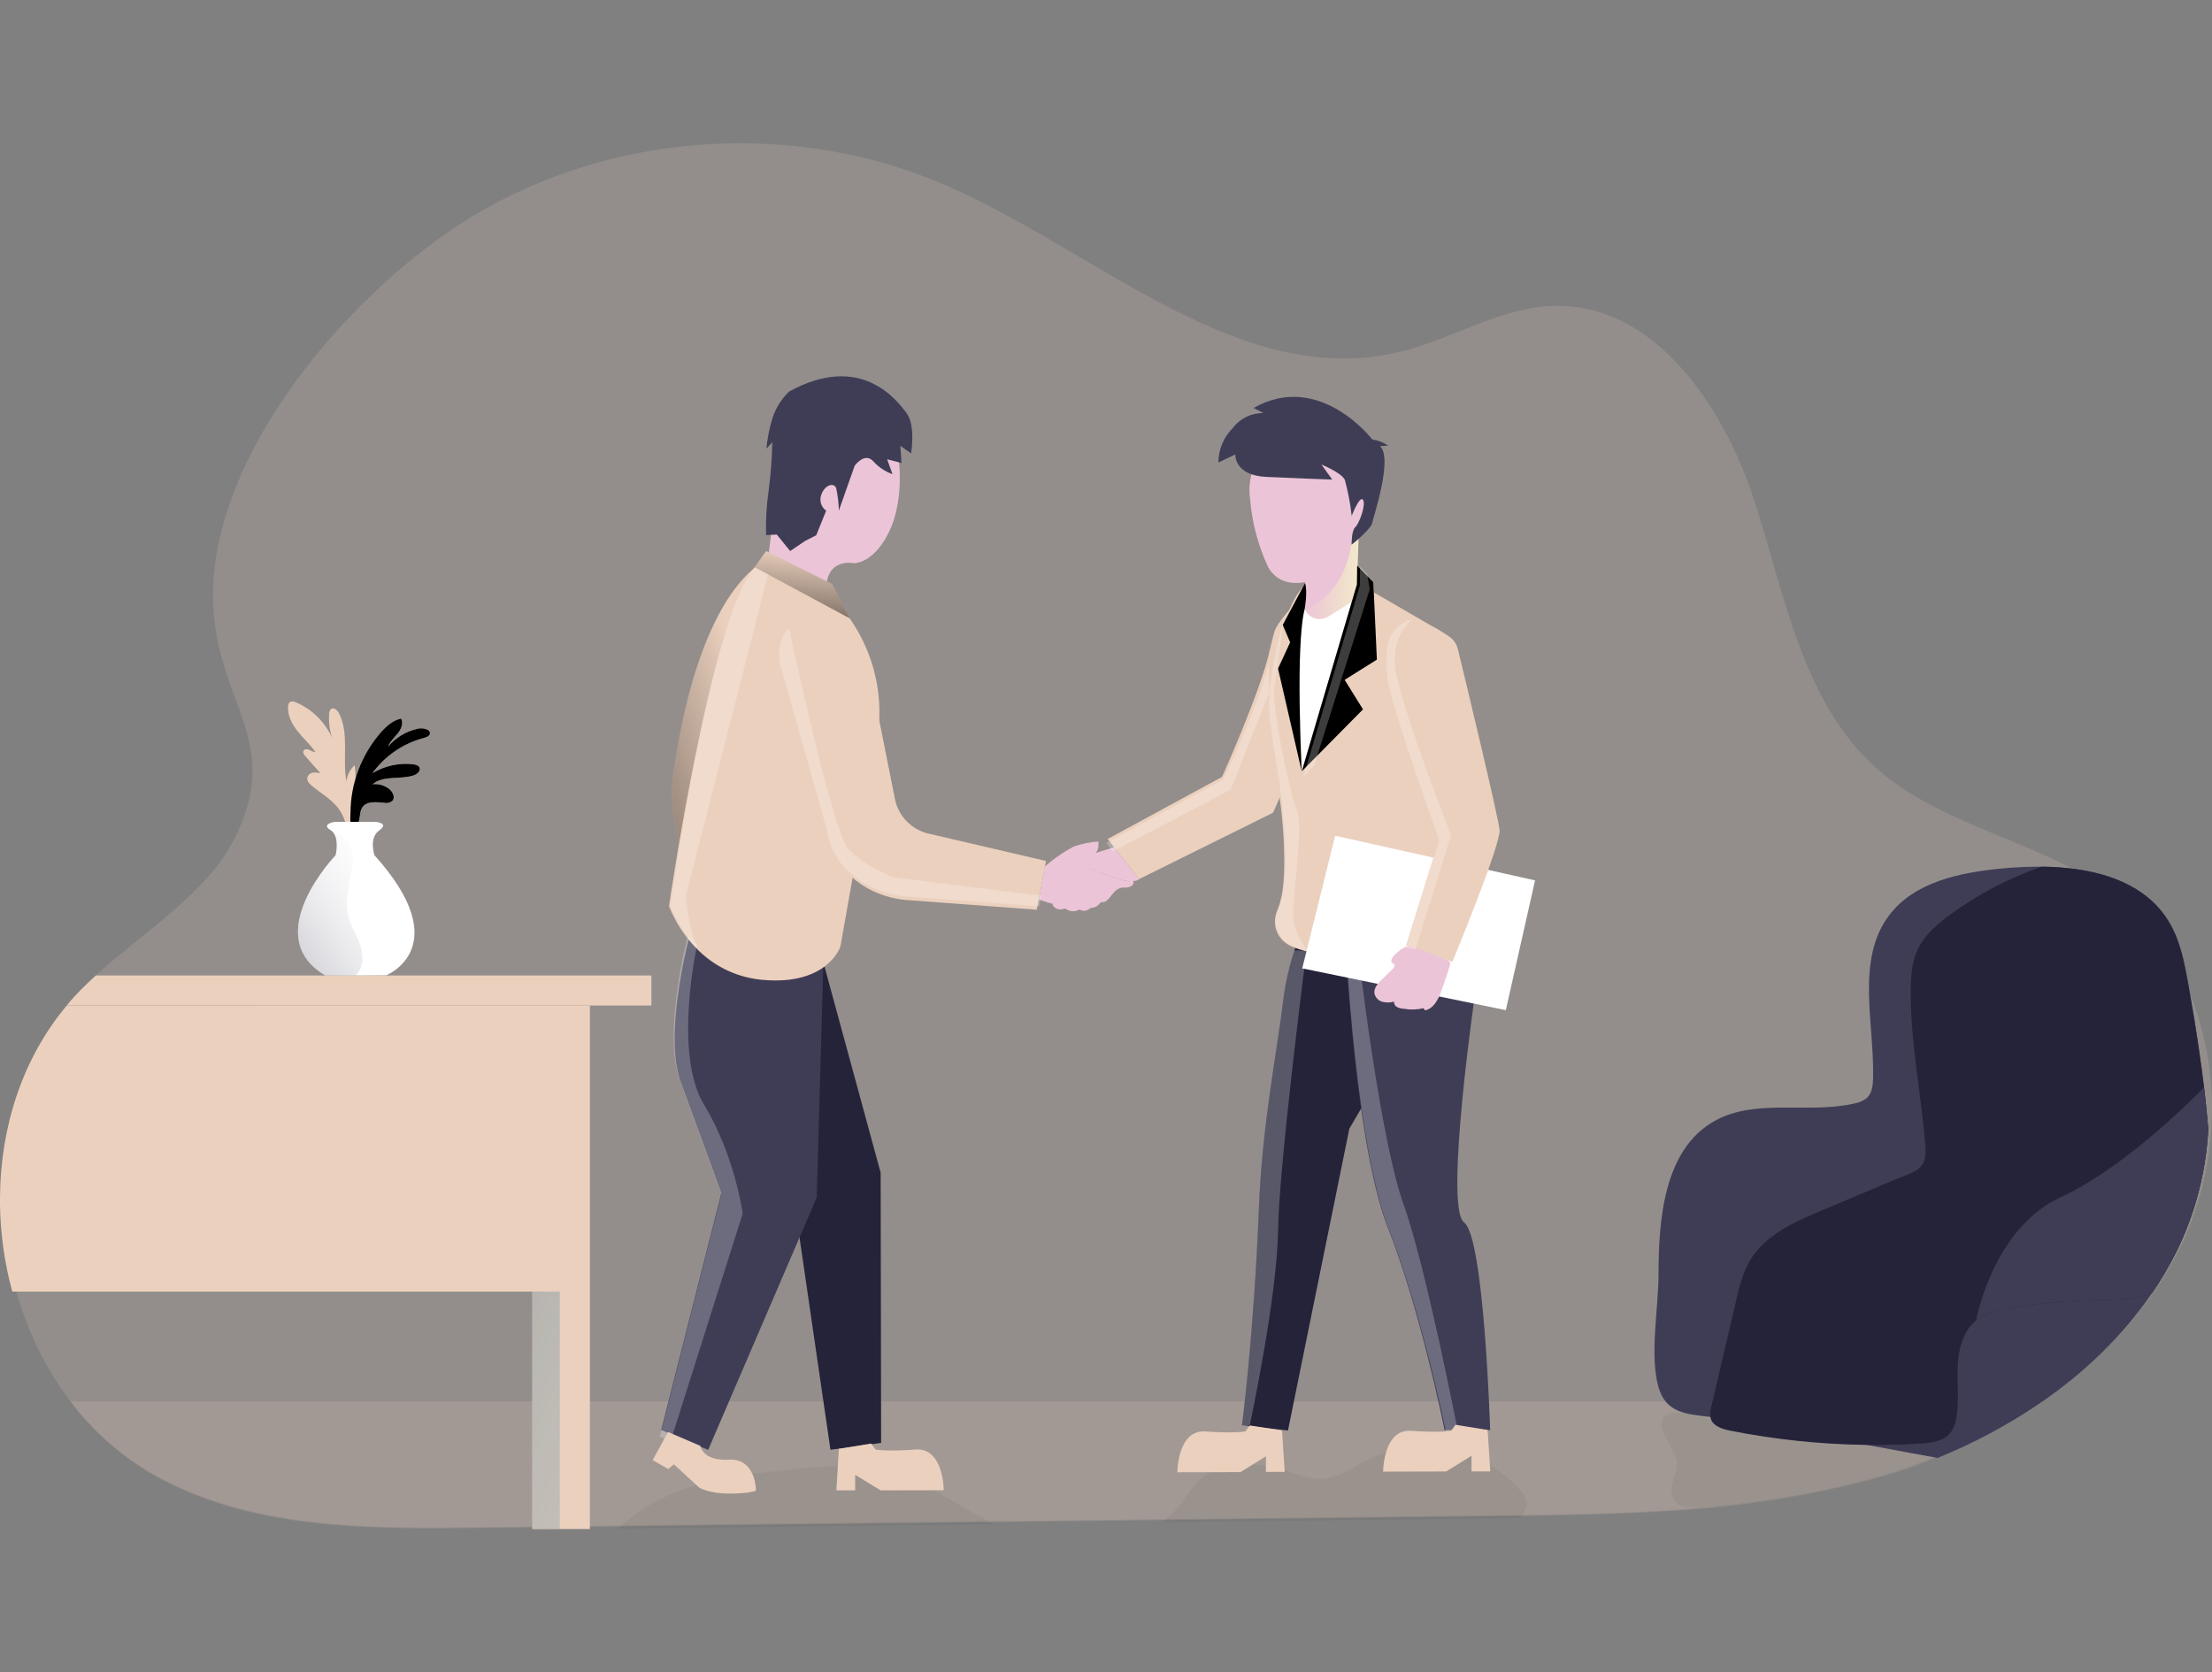 <svg width="406" height="307" viewBox="0 0 406 307" fill="none" xmlns="http://www.w3.org/2000/svg">
<rect x="0" y="0" width="406" height="307" fill="#808080" stroke="none"/>
<g clip-path="url(#clip0)">
<path opacity="0.18" d="M405.901 206.706C405.501 214.578 403.488 222.284 399.988 229.346C394.281 240.68 385.401 249.94 374.889 257.101C369.025 261.067 362.762 264.409 356.202 267.07C352.591 268.547 348.906 269.837 345.163 270.934C322.494 277.567 298.573 277.892 274.977 278.168L108.911 280.1L87.069 280.351C80.121 280.435 73.039 280.484 66.031 280.1C52.661 279.381 39.538 277.099 28.031 270.53C22.103 267.127 16.927 262.559 12.813 257.101C5.012 246.806 0.793 233.677 0.591 220.593V219.218C0.675 206.45 4.618 193.859 12.813 184.027C13.335 183.406 13.868 182.79 14.424 182.194C15.582 180.942 16.849 179.73 18.18 178.517C26.651 170.874 37.838 164.024 42.909 154.178C51.829 136.851 40.706 129.779 39.242 112.782C36.778 84.199 65.716 51.353 89.223 38.24C114.499 24.106 146.334 22.411 172.976 33.75C201.164 45.755 227.47 71.898 257.206 64.526C266.767 62.156 275.549 56.321 285.4 56.148C303.604 55.798 316.24 74.313 321.907 91.63C327.574 108.948 330.65 128.492 344.123 140.749C353.792 149.54 367.122 152.847 378.831 158.687C382.388 160.411 385.755 162.5 388.88 164.921C395.779 170.371 400.52 177.768 403.25 185.988C405.417 192.669 406.316 199.695 405.901 206.706Z" fill="#EBD0BD"/>
<path opacity="0.18" d="M374.993 257.263C365.861 263.387 355.833 268.052 345.266 271.091C324.076 277.296 301.796 277.991 279.723 278.267L275.095 278.326L214.125 279.04L183.157 279.405L114.228 280.208L108.999 280.267L87.153 280.524C80.205 280.607 73.128 280.652 66.115 280.267C52.73 279.568 39.607 277.286 28.09 270.737C22.184 267.32 17.031 262.744 12.941 257.283L374.993 257.263Z" fill="#EBD0BD"/>
<path opacity="0.05" d="M307.793 268.332C307.936 270.387 306.477 272.373 306.891 274.388C307.502 277.345 310.878 276.853 313.904 276.631C321.257 276.03 330.659 274.906 337.82 273.058C344.448 271.343 349.273 269.687 355.591 267.637C356.083 267.474 355.931 266.075 355.955 265.557C355.995 264.872 355.088 264.616 354.403 264.572C348.154 264.37 341.836 264.572 335.706 263.34C332.951 262.778 330.25 261.92 327.456 261.6C324.007 261.211 320.557 261.635 317.107 261.373C314.609 261.181 308.523 258.446 306.201 259.57C302.722 261.29 307.621 265.848 307.793 268.332Z" fill="#000405"/>
<path opacity="0.05" d="M163.011 270.185C170.231 272.21 176.07 276.497 182.428 279.819C159.45 280.082 136.473 280.348 113.499 280.617C115.426 278.779 117.578 277.193 119.905 275.896C127.46 271.668 136.335 270.692 144.94 269.795C150.952 269.164 157.166 268.548 163.011 270.185Z" fill="#000405"/>
<path opacity="0.05" d="M280.196 276.256C280.092 276.914 279.809 277.532 279.378 278.04C279.226 278.238 279.097 278.453 278.994 278.681L274.366 278.74L213.386 279.44C214.492 278.581 215.494 277.597 216.372 276.507C217.644 274.93 218.659 273.142 220.137 271.772C224.504 267.721 231.418 268.475 237.075 270.293C238.795 270.855 240.525 271.496 242.338 271.471C245.552 271.432 248.311 269.342 251.209 267.903C260.311 263.359 272.36 265.794 278.984 273.516C279.634 274.314 280.28 275.241 280.196 276.256Z" fill="#000405"/>
<path d="M247.671 207.164L236.4 262.61L228.826 261.743L227.953 261.639C227.953 261.639 230.122 245.209 231.058 221.776C231.674 206.252 234.33 193.577 235.602 183.041C235.997 180.138 236.656 177.278 237.573 174.496C239.111 169.834 241.451 165.473 244.428 165.921C251.002 166.907 259.661 172.589 260.804 176.147C262.795 182.356 247.671 207.164 247.671 207.164Z" fill="#25233A"/>
<path opacity="0.24" d="M239.791 174.639C239.791 174.639 234.739 213.773 234.577 225.98C234.414 238.187 229.392 261.639 229.392 261.639L228.811 261.743L227.938 261.639C227.938 261.639 230.107 245.209 231.043 221.776C231.659 206.253 234.315 193.578 235.587 183.041C235.982 180.139 236.641 177.278 237.558 174.496C238.305 174.457 239.054 174.505 239.791 174.639Z" fill="white"/>
<path d="M273.509 262.521H265.131V262.472C264.904 261.344 260.696 240.498 254.747 225.398C250.312 214.138 248.168 191.202 247.355 179.464C247.03 175.028 246.902 172.19 246.902 172.19C246.902 172.19 263.914 167.168 266.121 169.396C268.329 171.623 270.838 181.716 270.838 181.716C270.838 181.716 265.013 221.682 268.718 224.393C272.424 227.103 273.509 262.521 273.509 262.521Z" fill="#3F3D56"/>
<path d="M140.943 102.783C140.943 102.783 128.554 106.602 123.537 142.36C121.724 155.252 133.255 178.025 133.255 178.025L140.943 102.783Z" fill="#EBD0BD"/>
<path d="M140.943 102.783C140.943 102.783 128.554 106.602 123.537 142.36C121.724 155.252 133.255 178.025 133.255 178.025L140.943 102.783Z" fill="url(#paint0_linear)"/>
<path d="M131.895 173.56C131.135 173.436 130.357 173.495 129.625 173.731C128.892 173.968 128.226 174.376 127.683 174.922C127.14 175.467 126.734 176.134 126.5 176.867C126.266 177.601 126.21 178.379 126.336 179.138C127.283 184.727 129.086 192.484 132.25 196.88C137.592 204.237 144.886 214.389 144.886 214.389L152.426 266.134L161.725 264.877L161.641 215.291L151.144 176.739L131.895 173.56Z" fill="#25233A"/>
<path d="M151.12 176.739L149.912 219.81L129.978 266.168L123.301 263.345L121.359 262.512L132.398 219.046C132.398 219.046 128.101 207.219 124.937 198.595C121.901 190.32 126.031 173.925 126.376 172.604V172.515L151.12 176.739Z" fill="#3F3D56"/>
<path d="M233.665 149.19L209.069 161.382L204.476 155.533L203.298 154.025L224.311 142.606C224.311 142.606 231.531 126.556 233.098 119.178C233.399 117.808 233.699 116.714 233.98 115.773C234.527 114.063 239.746 108.021 241.501 107.661C243.255 107.301 241.279 112.693 242.447 114.068C243.729 115.953 244.384 118.195 244.319 120.474C244.521 125.057 233.665 149.19 233.665 149.19Z" fill="#EBD0BD"/>
<path d="M266.117 163.467C266.117 163.467 253.9 178.148 239.815 174.654C238.846 174.409 237.897 174.09 236.977 173.698C235.78 173.182 234.837 172.213 234.353 171.003C233.869 169.793 233.884 168.441 234.394 167.242V167.212C235.755 164.127 235.794 159.667 235.671 155.552C235.385 146.086 232.99 135.84 232.813 131.577C232.694 128.852 233.133 124.993 233.936 121.14C235.35 114.29 237.879 107.464 240.495 107.07C248.203 105.882 250.844 107.982 250.844 107.982L264.002 115.625C270.552 122.455 267.368 133.179 266.117 163.467Z" fill="#EBD0BD"/>
<path d="M246.803 124.802L250.169 130.222L240.85 139.65L238.933 141.591L249.06 107.267L249.1 103.833L250.386 105.148V105.153L252.071 106.878L252.717 121.091L246.803 124.802Z" fill="#EBD0BD"/>
<path d="M264.865 132.898L263.436 169.903C263.436 169.903 243.329 179.458 240.673 168.72C238.618 160.421 243.876 150.954 243.876 150.954L264.865 132.898Z" fill="url(#paint1_linear)"/>
<path d="M245.064 153.418L239.017 177.768L276.382 185.436L281.753 161.614L245.064 153.418Z" fill="white"/>
<path d="M249.361 98.401C249.361 98.51 249.228 104.024 249.036 107.533C248.898 110.248 247.626 112.161 245.684 114.053C244.556 115.231 243.2 116.167 241.698 116.803C241.173 116.996 240.593 116.973 240.085 116.739C239.577 116.505 239.182 116.08 238.987 115.556C238.839 115.144 238.82 114.697 238.933 114.275C239.125 113.545 239.317 112.698 239.465 111.811C239.781 109.982 239.919 108.001 239.421 106.602C239.407 106.55 239.391 106.499 239.372 106.449C239.076 105.724 239.372 104.936 240.042 104.143C240.983 103.024 242.629 101.89 244.27 100.934C245.917 99.994 247.617 99.148 249.361 98.401Z" fill="url(#paint2_linear)"/>
<path d="M240.54 111.436C240.202 111.605 239.844 111.731 239.475 111.811C239.791 109.983 239.929 108.002 239.431 106.602L240.052 104.138L240.52 102.305L244.28 100.93L248.09 99.54C247.173 106.321 243.546 110.012 240.54 111.436Z" fill="url(#paint3_linear)"/>
<path d="M239.505 79.133C238.084 79.22 236.694 79.587 235.414 80.211C234.134 80.836 232.99 81.706 232.047 82.773C231.104 83.84 230.38 85.082 229.917 86.428C229.454 87.775 229.261 89.199 229.348 90.62C229.356 90.899 229.384 91.178 229.432 91.453C229.776 95.859 230.914 100.167 232.793 104.168C236.336 110.18 245.236 105.202 246.641 102.719C248.045 100.235 253.343 88.999 251.106 85.81C249.627 83.593 245.281 78.867 239.505 79.133Z" fill="url(#paint4_linear)"/>
<path d="M230.082 74.895L231.916 75.831C230.823 75.809 229.741 76.047 228.758 76.525C227.775 77.003 226.92 77.708 226.263 78.581C224.588 80.261 223.641 82.532 223.626 84.904L226.736 83.425C226.736 83.425 226.504 87.264 232.398 87.545C238.292 87.826 244.531 88.038 244.531 88.038L242.531 85.273C242.531 85.273 246.197 86.752 246.838 88.087C247.425 90.257 247.847 92.468 248.099 94.701C248.099 94.701 249.553 90.911 250.159 91.744C250.765 92.577 249.528 96.007 248.765 96.761C248.001 97.515 248.129 99.772 248.06 99.959C247.991 100.146 251.712 97.046 251.874 95.982C252.037 94.918 255.723 84.155 253.303 81.907L254.782 81.794C253.914 81.208 252.925 80.827 251.889 80.68C251.889 80.68 242.181 68.025 230.082 74.895Z" fill="#3F3D56"/>
<path d="M191.771 159.071C193.383 157.663 195.147 156.438 197.03 155.419C198.506 154.899 200.046 154.58 201.608 154.473C201.608 154.473 201.864 156.627 200.622 156.77C199.38 156.913 198.345 158.8 198.345 158.8C198.345 158.8 206.314 162.062 207.413 161.757C208.512 161.451 208.295 163.038 206.28 162.935C204.264 162.831 203.771 165.65 202.376 165.611C200.982 165.571 198.774 166.434 196.724 166.508C194.652 166.335 192.616 165.861 190.682 165.098L191.771 159.071Z" fill="url(#paint5_linear)"/>
<path d="M160.931 136.2L154.249 173.762C154.249 173.762 151.943 180.952 140.007 179.878C135.643 179.516 131.535 177.667 128.372 174.639L128.179 174.457L128.046 174.319C125.76 172.057 123.97 169.345 122.788 166.355C122.788 166.355 130.456 113.363 138.509 104.168C139.312 103.251 140.115 102.763 140.923 102.807C143.129 103.098 145.235 103.902 147.074 105.153C152.24 108.332 156.327 112.996 158.8 118.535C161.273 124.075 162.015 130.232 160.931 136.2Z" fill="#EBD0BD"/>
<path d="M148.37 134.943L139.992 179.873C139.992 179.873 152.83 181.637 154.234 173.762L158.177 150.91L148.37 134.943Z" fill="url(#paint6_linear)"/>
<path d="M140.943 102.783C140.943 102.783 142.219 93.119 142.732 86.836C143.245 80.552 145.295 72.135 155.841 73.214C166.387 74.294 166.421 90.236 163.509 96.909C160.596 103.581 156.713 103.389 156.713 103.389C156.713 103.389 151.46 102.246 151.657 108.563L140.943 102.783Z" fill="url(#paint7_linear)"/>
<path d="M144.836 71.879C143.301 73.354 142.193 75.217 141.628 77.27C141.155 78.934 140.835 80.638 140.672 82.361L141.746 81.183C141.693 84.132 141.474 87.075 141.091 89.999C140.69 92.723 140.526 95.477 140.598 98.229L142.569 98.131L145.033 101.156L147.754 99.313L149.814 98.254L151.637 93.749C151.184 93.423 150.852 92.957 150.691 92.422C150.531 91.887 150.551 91.314 150.75 90.793C151.42 88.954 153.086 88.531 153.475 89.615C153.772 90.966 153.937 92.342 153.968 93.725L156.876 85.49C156.876 85.49 158.699 82.932 160.296 84.692C161.253 85.757 162.463 86.564 163.814 87.037L162.829 84.317L165.465 84.992L165.258 81.848L167.23 83.223C167.23 83.223 168.092 78.132 166.421 75.875C164.751 73.618 158.108 64.575 144.836 71.879Z" fill="#3F3D56"/>
<path d="M191.993 158.051L190.658 165.108L190.298 167.005L166.244 165.211C159.586 164.64 153.051 160.086 152.223 153.428L143.9 124.042C143.525 122.837 143.461 121.557 143.715 120.321C143.97 119.085 144.533 117.934 145.353 116.975C146.174 116.015 147.224 115.28 148.405 114.837C149.587 114.394 150.862 114.259 152.11 114.442C153.695 114.679 155.181 115.356 156.401 116.395C157.62 117.434 158.524 118.795 159.009 120.322L164.248 146.623C164.552 148.171 165.296 149.599 166.392 150.736C167.487 151.872 168.886 152.668 170.423 153.029L191.993 158.051Z" fill="#EBD0BD"/>
<path d="M204.476 155.528L201.125 156.573C201.125 156.573 196.936 156.947 195.541 158.14C194.147 159.332 194.925 159.869 194.925 159.869C194.925 159.869 199.361 159.219 200.317 159.589C201.273 159.958 205.95 161.816 207.428 161.791C208.906 161.767 209.069 161.382 209.069 161.382L204.476 155.528Z" fill="url(#paint8_linear)"/>
<path d="M194.368 164.29C194.615 164.07 194.91 163.911 195.229 163.826C195.548 163.74 195.883 163.731 196.207 163.797C196.279 163.81 196.346 163.844 196.399 163.896C196.43 163.956 196.447 164.023 196.447 164.091C196.447 164.158 196.43 164.225 196.399 164.285C196.176 165.036 195.823 165.742 195.354 166.37C195.876 166.192 196.118 165.611 196.448 165.172C196.697 164.843 197.017 164.574 197.383 164.385C197.75 164.195 198.155 164.091 198.567 164.078C198.666 164.069 198.766 164.089 198.853 164.137C199.055 164.275 198.966 164.591 198.853 164.813C198.646 165.227 198.444 165.645 198.237 166.064C198.76 165.31 199.365 164.616 200.041 163.995C200.202 163.822 200.406 163.694 200.632 163.625C200.746 163.59 200.868 163.597 200.977 163.645C201.085 163.693 201.173 163.779 201.223 163.886C201.268 164.017 201.268 164.159 201.223 164.29C201.081 164.86 200.83 165.397 200.484 165.872C200.901 165.185 201.423 164.568 202.032 164.044C202.075 163.993 202.129 163.953 202.191 163.928C202.253 163.903 202.32 163.894 202.386 163.901C202.461 163.926 202.523 163.979 202.559 164.049C202.766 164.394 202.559 164.832 202.342 165.177C201.943 165.813 201.435 166.493 200.691 166.606C200.524 166.616 200.358 166.646 200.198 166.695C200.084 166.754 199.977 166.825 199.878 166.907C199.622 167.083 199.32 167.181 199.009 167.188C198.698 167.195 198.392 167.111 198.129 166.947C197.769 167.175 197.351 167.293 196.925 167.286C196.499 167.279 196.085 167.147 195.734 166.907C195.653 166.836 195.552 166.794 195.445 166.786C195.339 166.778 195.232 166.805 195.142 166.863C194.821 166.972 194.475 166.979 194.15 166.883C193.825 166.787 193.538 166.592 193.329 166.326C192.885 165.695 193.881 164.714 194.368 164.29Z" fill="url(#paint9_linear)"/>
<path d="M266.58 176.556L258.35 173.712L258.069 173.614L264.066 154.335C264.066 154.335 256.181 132.652 254.87 126.013C254.447 123.806 254.427 121.54 254.811 119.326C255.004 118.176 255.54 117.111 256.349 116.271C257.159 115.431 258.203 114.855 259.345 114.62C260.622 114.338 261.958 114.512 263.12 115.113C264.147 115.644 265.135 116.247 266.077 116.916C266.833 117.466 267.369 118.265 267.59 119.173C269.068 125.245 275.016 150.013 275.238 152.364C275.48 155.06 266.58 176.556 266.58 176.556Z" fill="#EBD0BD"/>
<path d="M255.92 175.349C255.516 175.733 255.132 176.423 255.56 176.788C255.664 176.876 255.807 176.926 255.891 177.034C256.098 177.295 255.841 177.66 255.605 177.892L253.633 179.809C252.904 180.513 252.111 181.395 252.278 182.396C252.36 182.751 252.536 183.079 252.787 183.343C253.038 183.608 253.356 183.799 253.707 183.899C254.415 184.083 255.158 184.074 255.861 183.874C255.849 184.082 255.898 184.288 256.002 184.468C256.107 184.647 256.261 184.792 256.447 184.885C256.825 185.06 257.234 185.161 257.65 185.18C258.851 185.394 260.084 185.361 261.272 185.082C261.361 185.215 261.449 185.343 261.543 185.471C263.1 185.195 263.948 183.529 264.5 182.051C265.052 180.572 265.614 178.926 266.087 177.335C266.175 177.121 266.191 176.883 266.131 176.66C266.058 176.528 265.957 176.413 265.837 176.322C265.716 176.231 265.578 176.167 265.431 176.132C263.549 175.418 261.671 174.688 259.784 173.984C258.039 173.333 257.246 174.112 255.92 175.349Z" fill="url(#paint10_linear)"/>
<path d="M246.803 124.802L250.169 130.222L240.85 139.65L238.933 141.591L249.06 107.267L249.1 103.833L250.386 105.148V105.153L252.071 106.878L252.717 121.091L246.803 124.802Z" fill="#EBD0BD"/>
<path d="M239.475 111.811L238.219 117.725L238.933 141.587L248.114 110.476L244.172 112.969C243.96 113.102 243.743 113.225 243.516 113.339C243.174 113.511 242.801 113.614 242.419 113.642C242.037 113.67 241.653 113.623 241.289 113.502C240.925 113.382 240.588 113.191 240.298 112.941C240.008 112.69 239.77 112.385 239.598 112.043C239.559 111.964 239.524 111.885 239.49 111.801L239.475 111.811Z" fill="white"/>
<path d="M239.534 107.045L235.439 114.718L236.799 117.922L234.577 122.727L238.918 141.586C238.918 141.586 237.731 118.533 239.46 111.801C239.475 111.811 240.047 108.603 239.534 107.045Z" fill="#EBD0BD"/>
<path d="M246.803 124.802L250.169 130.222L240.85 139.65L238.933 141.591L249.06 107.267L249.1 103.833L250.386 105.148V105.153L252.071 106.878L252.717 121.091L246.803 124.802Z" fill="url(#paint11_linear)"/>
<path d="M239.534 107.045L235.439 114.718L236.799 117.922L234.577 122.727L238.918 141.586C238.918 141.586 237.731 118.533 239.46 111.801C239.475 111.811 240.047 108.603 239.534 107.045Z" fill="url(#paint12_linear)"/>
<path d="M140.608 101.166L152.707 107.183L155.979 113.526L138.519 104.133L140.608 101.166Z" fill="#EBD0BD"/>
<path d="M140.608 101.166L152.707 107.183L155.979 113.526L138.519 104.133L140.608 101.166Z" fill="url(#paint13_linear)"/>
<path d="M108.27 184.599V280.696H97.689V237.102H2.252C0.839 231.907 0.082 226.554 0 221.17L0 219.81C0.084 207.046 4.021 194.42 12.227 184.618L108.27 184.599Z" fill="#EBD0BD"/>
<path d="M119.56 179.074V184.584H12.227C12.744 183.963 13.281 183.347 13.833 182.751C14.996 181.499 16.258 180.287 17.593 179.074H119.56Z" fill="#EBD0BD"/>
<path d="M61.182 147.367C59.97 146.204 58.521 145.317 57.24 144.252C56.786 143.878 56.308 143.375 56.397 142.774C56.454 142.541 56.577 142.33 56.752 142.166C56.928 142.002 57.147 141.893 57.383 141.852C57.862 141.788 58.349 141.818 58.817 141.941L56.057 138.836C55.801 138.546 55.525 138.146 55.712 137.806C55.899 137.466 56.427 137.486 56.791 137.658C57.122 137.886 57.505 138.023 57.905 138.058C56.919 136.673 55.668 135.544 54.618 134.229C53.568 132.913 52.726 131.272 52.883 129.616C52.888 129.375 52.972 129.142 53.125 128.956C53.44 128.64 53.972 128.773 54.381 128.956C57.301 130.226 59.643 132.538 60.951 135.441C60.495 134.028 60.312 132.541 60.408 131.06C60.399 130.887 60.427 130.715 60.492 130.555C60.557 130.395 60.656 130.251 60.783 130.133C61.276 129.793 61.926 130.38 62.212 130.927C64.154 134.707 62.799 139.304 63.592 143.488C63.696 142.325 64.238 141.245 65.11 140.467C65.351 142.621 65.268 144.799 64.864 146.928C65.47 147.194 65.42 148.062 65.268 148.712C65.07 149.698 64.824 150.683 64.528 151.669C63.444 151.58 63.425 150.989 63.084 150.117C62.656 149.074 62.007 148.136 61.182 147.367Z" fill="#EBD0BD"/>
<path d="M69.87 134.485C70.89 133.327 72.112 132.228 73.625 131.913C74.084 132.795 73.625 133.884 72.99 134.658C72.354 135.431 71.566 136.136 71.245 137.053C72.565 135.477 74.351 134.36 76.346 133.864C77.054 133.623 77.828 133.667 78.504 133.987C78.601 134.038 78.686 134.108 78.756 134.193C78.825 134.278 78.877 134.375 78.908 134.48C79.027 135.022 78.337 135.347 77.795 135.466C73.99 136.468 70.652 138.758 68.347 141.946C70.596 140.586 73.232 140.009 75.843 140.305C76.296 140.359 76.829 140.497 76.996 140.916C77.257 141.537 76.553 142.129 75.912 142.34C73.448 143.158 70.363 142.286 68.372 143.972C69.451 143.853 70.534 144.153 71.398 144.809C72.093 145.337 72.605 146.416 71.994 147.037C71.787 147.198 71.548 147.311 71.292 147.369C71.037 147.427 70.772 147.428 70.516 147.372C69.092 147.249 67.337 147.012 66.519 148.185C66.071 148.831 66.105 149.664 65.938 150.452C65.805 151.078 65.287 152.187 64.607 151.576C64.154 151.167 64.331 149.737 64.331 149.195C64.365 143.795 66.326 138.583 69.86 134.5L69.87 134.485Z" fill="#EBD0BD"/>
<path d="M61.182 147.367C59.97 146.204 58.521 145.317 57.24 144.252C56.786 143.878 56.308 143.375 56.397 142.774C56.454 142.541 56.577 142.33 56.752 142.166C56.928 142.002 57.147 141.893 57.383 141.852C57.862 141.788 58.349 141.818 58.817 141.941L56.057 138.836C55.801 138.546 55.525 138.146 55.712 137.806C55.899 137.466 56.427 137.486 56.791 137.658C57.122 137.886 57.505 138.023 57.905 138.058C56.919 136.673 55.668 135.544 54.618 134.229C53.568 132.913 52.726 131.272 52.883 129.616C52.888 129.375 52.972 129.142 53.125 128.956C53.44 128.64 53.972 128.773 54.381 128.956C57.301 130.226 59.643 132.538 60.951 135.441C60.495 134.028 60.312 132.541 60.408 131.06C60.399 130.887 60.427 130.715 60.492 130.555C60.557 130.395 60.656 130.251 60.783 130.133C61.276 129.793 61.926 130.38 62.212 130.927C64.154 134.707 62.799 139.304 63.592 143.488C63.696 142.325 64.238 141.245 65.11 140.467C65.351 142.621 65.268 144.799 64.864 146.928C65.47 147.194 65.42 148.062 65.268 148.712C65.07 149.698 64.824 150.683 64.528 151.669C63.444 151.58 63.425 150.989 63.084 150.117C62.656 149.074 62.007 148.136 61.182 147.367Z" fill="url(#paint14_linear)"/>
<path d="M69.87 134.485C70.89 133.327 72.112 132.228 73.625 131.913C74.084 132.795 73.625 133.884 72.99 134.658C72.354 135.431 71.566 136.136 71.245 137.053C72.565 135.477 74.351 134.36 76.346 133.864C77.054 133.623 77.828 133.667 78.504 133.987C78.601 134.038 78.686 134.108 78.756 134.193C78.825 134.278 78.877 134.375 78.908 134.48C79.027 135.022 78.337 135.347 77.795 135.466C73.99 136.468 70.652 138.758 68.347 141.946C70.596 140.586 73.232 140.009 75.843 140.305C76.296 140.359 76.829 140.497 76.996 140.916C77.257 141.537 76.553 142.129 75.912 142.34C73.448 143.158 70.363 142.286 68.372 143.972C69.451 143.853 70.534 144.153 71.398 144.809C72.093 145.337 72.605 146.416 71.994 147.037C71.787 147.198 71.548 147.311 71.292 147.369C71.037 147.427 70.772 147.428 70.516 147.372C69.092 147.249 67.337 147.012 66.519 148.185C66.071 148.831 66.105 149.664 65.938 150.452C65.805 151.078 65.287 152.187 64.607 151.576C64.154 151.167 64.331 149.737 64.331 149.195C64.365 143.795 66.326 138.583 69.86 134.5L69.87 134.485Z" fill="url(#paint15_linear)"/>
<path d="M70.905 179.035L65.267 179.065H59.689C47.418 171.791 61.601 156.997 61.601 156.997C61.601 156.997 62.163 154.69 61.428 153.237C61.26 152.886 60.995 152.59 60.665 152.384C58.856 151.3 61.379 150.871 61.379 150.871H68.949C68.949 150.871 71.541 151.088 69.594 152.453C67.648 153.818 68.732 156.997 68.732 156.997C83.876 173.836 70.905 179.035 70.905 179.035Z" fill="white"/>
<path opacity="0.51" d="M65.676 178.621C65.552 178.779 65.415 178.928 65.267 179.065H59.689C47.418 171.791 61.601 156.997 61.601 156.997C61.601 156.997 62.163 154.69 61.428 153.236C63.892 153.049 65.08 156.228 64.75 158.248C64.499 159.806 64.257 161.368 63.986 162.925C63.67 164.381 63.587 165.878 63.74 167.36C64.045 169.332 65.169 171.071 65.903 172.924C66.637 174.777 66.903 177.044 65.676 178.621Z" fill="url(#paint16_linear)"/>
<path d="M108.27 184.599L53.135 200.265C43.572 202.981 34.68 207.66 27.025 214.002C19.37 220.344 13.12 228.211 8.673 237.102H2.267C0.849 231.907 0.087 226.555 0 221.17L0 219.81C0.084 207.046 4.021 194.42 12.227 184.618L108.27 184.599Z" fill="url(#paint17_linear)"/>
<path opacity="0.61" d="M102.746 237.103H97.689V280.617H102.746V237.103Z" fill="url(#paint18_linear)"/>
<path d="M405.305 207.278C404.902 215.149 402.889 222.854 399.391 229.917C398.095 232.491 396.63 234.975 395.005 237.354C389.545 245.377 382.404 252.138 374.307 257.677C368.442 261.641 362.179 264.98 355.62 267.642L342.556 265.232L317.516 260.615C316.289 260.388 315.101 260.245 313.978 260.122C309.36 259.599 305.768 259.343 304.412 254.656C302.732 248.886 304.412 240.055 304.412 234.003C304.412 223.486 305.511 210.964 314.668 205.799C322.267 201.522 331.916 204.543 340.397 202.562C341.215 202.428 341.985 202.089 342.635 201.576C343.62 200.664 343.773 199.186 343.798 197.846C344.01 187.669 340.609 176.256 346.69 168.095C351.343 161.856 359.853 160.136 367.6 159.416C369.985 159.19 372.38 159.086 374.776 159.106C375.939 159.106 377.1 159.155 378.26 159.254C386.288 159.875 393.936 162.452 398.016 169.061C400.2 172.589 400.973 176.778 401.703 180.863C402.033 182.751 402.363 184.653 402.688 186.555C403.772 193.366 404.758 200.339 405.305 207.278Z" fill="#3F3D56"/>
<path d="M405.305 207.278C404.902 215.149 402.889 222.854 399.391 229.917C398.096 232.49 396.63 234.975 395.005 237.354C392.004 238.63 388.392 238.615 385.046 238.664C379.779 238.744 374.524 239.196 369.32 240.015C366.984 240.379 364.55 240.867 362.717 242.365C360.297 244.337 359.459 247.703 359.326 250.832C359.193 253.961 359.612 257.13 359.08 260.22C358.954 261.261 358.558 262.252 357.931 263.093C356.675 264.606 354.482 264.877 352.511 265C349.179 265.201 345.846 265.283 342.512 265.247C334.125 265.138 325.767 264.261 317.541 262.625C316.117 262.339 314.456 261.831 314.003 260.447C313.97 260.344 313.947 260.238 313.934 260.131C313.859 259.48 313.919 258.821 314.111 258.194L318.62 238.891C319.231 236.269 319.862 233.598 321.257 231.297C324.036 226.689 329.319 224.334 334.272 222.249L347.607 216.626C351.254 215.098 353.733 214.901 353.408 210.609C352.693 201.117 350.702 191.882 350.702 182.302C350.702 179.552 350.83 176.709 352.013 174.235C353.196 171.761 355.32 169.878 357.503 168.222C362.743 164.317 368.552 161.241 374.726 159.101C375.889 159.101 377.051 159.15 378.211 159.248C386.238 159.869 393.887 162.447 397.967 169.055C400.15 172.584 400.924 176.773 401.653 180.858C401.984 182.746 402.314 184.648 402.639 186.55C403.354 190.872 404.009 195.238 404.536 199.614C404.842 202.157 405.088 204.7 405.305 207.278Z" fill="#25233A"/>
<path d="M405.305 207.278C404.902 215.149 402.889 222.854 399.392 229.917C398.096 232.49 396.63 234.975 395.006 237.354C392.004 238.63 388.392 238.615 385.046 238.664C379.779 238.744 374.524 239.196 369.32 240.015C366.984 240.379 364.55 240.867 362.717 242.365C362.717 242.365 365.777 225.452 378.26 219.755C390.743 214.059 404.536 199.604 404.536 199.604C404.842 202.157 405.088 204.7 405.305 207.278Z" fill="#3F3D56"/>
<path d="M131.348 172.328C131.279 172.269 131.215 172.205 131.151 172.141L131.195 172.18C131.252 172.223 131.304 172.273 131.348 172.328Z" fill="url(#paint19_linear)"/>
<path opacity="0.24" d="M125.888 164.487C125.888 164.487 126.602 172.416 128.436 174.432C126.098 172.119 124.267 169.345 123.059 166.286C123.059 166.286 130.298 113.555 138.509 104.143L140.973 105.449L125.888 164.487Z" fill="white"/>
<path opacity="0.24" d="M232.837 121.741L232.95 127.162L225.874 144.977L204.249 156.312L203.037 154.759L224.528 143.1C224.528 143.1 231.235 129.301 232.837 121.741Z" fill="white"/>
<path opacity="0.24" d="M191.121 164.443L190.756 166.384L166.155 164.551C159.345 163.965 152.662 159.307 151.814 152.502L143.323 122.441C142.94 121.207 142.875 119.897 143.133 118.631C143.392 117.365 143.966 116.186 144.802 115.201C144.802 115.201 152.731 152.408 155.644 155.74C158.556 159.071 164.105 161.067 164.105 161.067L191.121 164.443Z" fill="white"/>
<path opacity="0.24" d="M136.321 222.767L123.089 264.557L121.117 263.709L132.408 219.258C132.408 219.258 128.012 207.165 124.779 198.338C121.674 189.877 125.898 173.112 126.257 171.761L127.948 173.511C127.948 173.511 123.512 193.351 129.219 202.783C134.926 212.216 136.321 222.767 136.321 222.767Z" fill="white"/>
<path opacity="0.24" d="M240.121 174.639C239.129 174.387 238.158 174.057 237.218 173.653C236.611 173.394 236.061 173.017 235.599 172.544C235.138 172.071 234.774 171.512 234.529 170.899C234.283 170.286 234.161 169.63 234.17 168.97C234.178 168.309 234.316 167.657 234.577 167.05V166.976C235.971 163.822 236.011 159.259 235.882 155.05C235.592 145.371 233.142 134.909 232.96 130.533C232.842 127.748 233.29 123.801 234.108 119.858L235.656 113.309C235.656 113.309 234.237 123.934 233.872 126.847C233.507 129.759 236.829 146.342 238.066 148.747C239.303 151.152 237.134 165.305 237.425 168.666C237.716 172.027 240.121 174.639 240.121 174.639Z" fill="white"/>
<path opacity="0.24" d="M267.565 262.62L265.55 263.605C265.318 262.447 261.006 241.133 254.93 225.689C250.391 214.172 248.203 190.699 247.35 178.714L249.849 179.207C249.849 179.207 253.555 209.811 257.625 221.125C261.696 232.44 267.565 262.62 267.565 262.62Z" fill="white"/>
<path opacity="0.24" d="M266.343 153.281L259.809 174.329L258.33 174.048L258.039 173.949L264.175 154.237C264.175 154.237 256.142 132.09 254.782 125.27C254.349 123.012 254.328 120.695 254.718 118.429C254.915 117.253 255.463 116.163 256.291 115.304C257.119 114.445 258.187 113.856 259.355 113.615C259.355 113.615 254.92 116.705 256.27 123.535C258.034 132.312 266.343 153.281 266.343 153.281Z" fill="white"/>
<path opacity="0.24" d="M251.406 108.184L241.19 140.591L239.229 142.577L249.588 107.474L249.627 103.96L250.943 105.306V105.311L251.406 108.184Z" fill="white"/>
<path d="M122.621 262.881L119.787 268.036L122.635 269.667L123.695 268.82L128.288 273.048C128.288 273.048 129.929 274.181 133.945 274.181C137.962 274.181 138.755 273.605 138.755 273.605C138.755 273.605 138.755 267.691 133.827 267.962C128.899 268.233 128.559 265.429 128.559 265.429L122.621 262.881Z" fill="#EBD0BD"/>
<path d="M153.973 265.976L153.51 273.595H156.959V270.737L161.641 273.595L173.217 273.566C173.217 273.566 173.217 265.681 168.013 266.095C162.809 266.509 160.71 266.095 160.71 266.095L159.887 264.996L153.973 265.976Z" fill="#EBD0BD"/>
<path d="M273.045 262.502L273.538 270.116H270.088V267.238L265.441 270.126L253.865 270.155C253.865 270.155 253.865 262.27 259.035 262.66C264.204 263.049 266.338 262.66 266.338 262.66L267.151 261.556L273.045 262.502Z" fill="#EBD0BD"/>
<path d="M235.311 262.595L235.804 270.204H232.354V267.326L227.677 270.244L216.101 270.273C216.101 270.273 216.101 262.388 221.271 262.778C226.44 263.167 228.574 262.778 228.574 262.778L229.387 261.674L235.311 262.595Z" fill="#EBD0BD"/>
<path d="M122.621 262.881L119.787 268.036L122.635 269.667L123.695 268.82L128.288 273.048C128.288 273.048 129.929 274.181 133.945 274.181C137.962 274.181 138.755 273.605 138.755 273.605C138.755 273.605 138.755 267.691 133.827 267.962C128.899 268.233 128.559 265.429 128.559 265.429L122.621 262.881Z" fill="url(#paint20_linear)"/>
<path d="M153.973 265.976L153.51 273.595H156.959V270.737L161.641 273.595L173.217 273.566C173.217 273.566 173.217 265.681 168.013 266.095C162.809 266.509 160.71 266.095 160.71 266.095L159.887 264.996L153.973 265.976Z" fill="url(#paint21_linear)"/>
<path d="M273.045 262.502L273.538 270.116H270.088V267.238L265.441 270.126L253.865 270.155C253.865 270.155 253.865 262.27 259.035 262.66C264.204 263.049 266.338 262.66 266.338 262.66L267.151 261.556L273.045 262.502Z" fill="url(#paint22_linear)"/>
<path d="M235.311 262.595L235.804 270.204H232.354V267.326L227.677 270.244L216.101 270.273C216.101 270.273 216.101 262.388 221.271 262.778C226.44 263.167 228.574 262.778 228.574 262.778L229.387 261.674L235.311 262.595Z" fill="url(#paint23_linear)"/>
</g>
<defs>
<linearGradient id="paint0_linear" x1="141.52" y1="138.871" x2="89.489" y2="156.908" gradientUnits="userSpaceOnUse">
<stop stop-opacity="0"/>
<stop offset="0.91" stop-opacity="0.8"/>
<stop offset="1"/>
</linearGradient>
<linearGradient id="paint1_linear" x1="12719.2" y1="11082.8" x2="14144.5" y2="10540.9" gradientUnits="userSpaceOnUse">
<stop stop-opacity="0"/>
<stop offset="0.91" stop-opacity="0.8"/>
<stop offset="1"/>
</linearGradient>
<linearGradient id="paint2_linear" x1="239.214" y1="107.666" x2="249.755" y2="107.666" gradientUnits="userSpaceOnUse">
<stop stop-color="#ECC4D7"/>
<stop offset="0.42" stop-color="#EFD4D1"/>
<stop offset="1" stop-color="#F2EAC9"/>
</linearGradient>
<linearGradient id="paint3_linear" x1="4567.19" y1="5683.91" x2="4049.86" y2="6291.25" gradientUnits="userSpaceOnUse">
<stop stop-color="#ECC4D7"/>
<stop offset="0.42" stop-color="#EFD4D1"/>
<stop offset="1" stop-color="#F2EAC9"/>
</linearGradient>
<linearGradient id="paint4_linear" x1="10667.3" y1="12365.9" x2="11678.4" y2="12365.9" gradientUnits="userSpaceOnUse">
<stop stop-color="#ECC4D7"/>
<stop offset="0.42" stop-color="#EFD4D1"/>
<stop offset="1" stop-color="#F2EAC9"/>
</linearGradient>
<linearGradient id="paint5_linear" x1="6909.59" y1="7197.6" x2="7267.41" y2="6996.12" gradientUnits="userSpaceOnUse">
<stop stop-color="#ECC4D7"/>
<stop offset="0.42" stop-color="#EFD4D1"/>
<stop offset="1" stop-color="#F2EAC9"/>
</linearGradient>
<linearGradient id="paint6_linear" x1="5451.54" y1="10129.6" x2="8111.9" y2="12724.3" gradientUnits="userSpaceOnUse">
<stop stop-opacity="0"/>
<stop offset="0.91" stop-opacity="0.8"/>
<stop offset="1"/>
</linearGradient>
<linearGradient id="paint7_linear" x1="7778.58" y1="15489.8" x2="8093.41" y2="15556.6" gradientUnits="userSpaceOnUse">
<stop stop-color="#ECC4D7"/>
<stop offset="0.42" stop-color="#EFD4D1"/>
<stop offset="1" stop-color="#F2EAC9"/>
</linearGradient>
<linearGradient id="paint8_linear" x1="6148.34" y1="3717.58" x2="6075.03" y2="4113.94" gradientUnits="userSpaceOnUse">
<stop stop-color="#ECC4D7"/>
<stop offset="0.42" stop-color="#EFD4D1"/>
<stop offset="1" stop-color="#F2EAC9"/>
</linearGradient>
<linearGradient id="paint9_linear" x1="4000.35" y1="2314.08" x2="3992.06" y2="2391.2" gradientUnits="userSpaceOnUse">
<stop stop-color="#ECC4D7"/>
<stop offset="0.42" stop-color="#EFD4D1"/>
<stop offset="1" stop-color="#F2EAC9"/>
</linearGradient>
<linearGradient id="paint10_linear" x1="7398.02" y1="7395.13" x2="7790.73" y2="7395.13" gradientUnits="userSpaceOnUse">
<stop stop-color="#ECC4D7"/>
<stop offset="0.42" stop-color="#EFD4D1"/>
<stop offset="1" stop-color="#F2EAC9"/>
</linearGradient>
<linearGradient id="paint11_linear" x1="7118.31" y1="-13175.1" x2="6973.53" y2="-3364.14" gradientUnits="userSpaceOnUse">
<stop stop-opacity="0"/>
<stop offset="0.91" stop-opacity="0.8"/>
<stop offset="1"/>
</linearGradient>
<linearGradient id="paint12_linear" x1="2723.4" y1="12349" x2="2400.77" y2="3383.89" gradientUnits="userSpaceOnUse">
<stop stop-opacity="0"/>
<stop offset="0.91" stop-opacity="0.8"/>
<stop offset="1"/>
</linearGradient>
<linearGradient id="paint13_linear" x1="148.094" y1="101.171" x2="145.778" y2="122.17" gradientUnits="userSpaceOnUse">
<stop stop-opacity="0"/>
<stop offset="0.44" stop-opacity="0.35"/>
<stop offset="0.91" stop-opacity="0.8"/>
<stop offset="1"/>
</linearGradient>
<linearGradient id="paint14_linear" x1="1607.54" y1="6690.36" x2="1865.1" y2="6646.72" gradientUnits="userSpaceOnUse">
<stop stop-opacity="0"/>
<stop offset="0.91" stop-opacity="0.8"/>
<stop offset="1"/>
</linearGradient>
<linearGradient id="paint15_linear" x1="2180.37" y1="5759.22" x2="1996.51" y2="5757.17" gradientUnits="userSpaceOnUse">
<stop stop-opacity="0"/>
<stop offset="0.91" stop-opacity="0.8"/>
<stop offset="1"/>
</linearGradient>
<linearGradient id="paint16_linear" x1="75.074" y1="157.657" x2="41.908" y2="181.662" gradientUnits="userSpaceOnUse">
<stop stop-color="white" stop-opacity="0"/>
<stop offset="1" stop-color="#3F3D56"/>
</linearGradient>
<linearGradient id="paint17_linear" x1="11996.3" y1="7868" x2="9622.34" y2="18106.4" gradientUnits="userSpaceOnUse">
<stop stop-opacity="0"/>
<stop offset="0.91" stop-opacity="0.8"/>
<stop offset="1"/>
</linearGradient>
<linearGradient id="paint18_linear" x1="-60.078" y1="194.741" x2="188.213" y2="294.057" gradientUnits="userSpaceOnUse">
<stop offset="0.17" stop-color="#00272E"/>
<stop offset="1" stop-color="#69B9EB" stop-opacity="0"/>
</linearGradient>
<linearGradient id="paint19_linear" x1="131.151" y1="172.234" x2="131.348" y2="172.234" gradientUnits="userSpaceOnUse">
<stop stop-color="#68E1FD"/>
<stop offset="1" stop-color="#69B9EB"/>
</linearGradient>
<linearGradient id="paint20_linear" x1="5591.35" y1="9016.12" x2="4995.15" y2="9457.93" gradientUnits="userSpaceOnUse">
<stop stop-opacity="0"/>
<stop offset="0.91" stop-opacity="0.8"/>
<stop offset="1"/>
</linearGradient>
<linearGradient id="paint21_linear" x1="7112.19" y1="6883.14" x2="6809.36" y2="7348.14" gradientUnits="userSpaceOnUse">
<stop stop-opacity="0"/>
<stop offset="0.91" stop-opacity="0.8"/>
<stop offset="1"/>
</linearGradient>
<linearGradient id="paint22_linear" x1="10449.5" y1="6835.17" x2="10671.2" y2="7218.8" gradientUnits="userSpaceOnUse">
<stop stop-opacity="0"/>
<stop offset="0.91" stop-opacity="0.8"/>
<stop offset="1"/>
</linearGradient>
<linearGradient id="paint23_linear" x1="8698.21" y1="6823.68" x2="9286.78" y2="7506.87" gradientUnits="userSpaceOnUse">
<stop stop-opacity="0"/>
<stop offset="0.91" stop-opacity="0.8"/>
<stop offset="1"/>
</linearGradient>
<clipPath id="clip0">
<rect width="406" height="306" fill="white" transform="translate(0 0.5)"/>
</clipPath>
</defs>
</svg>
